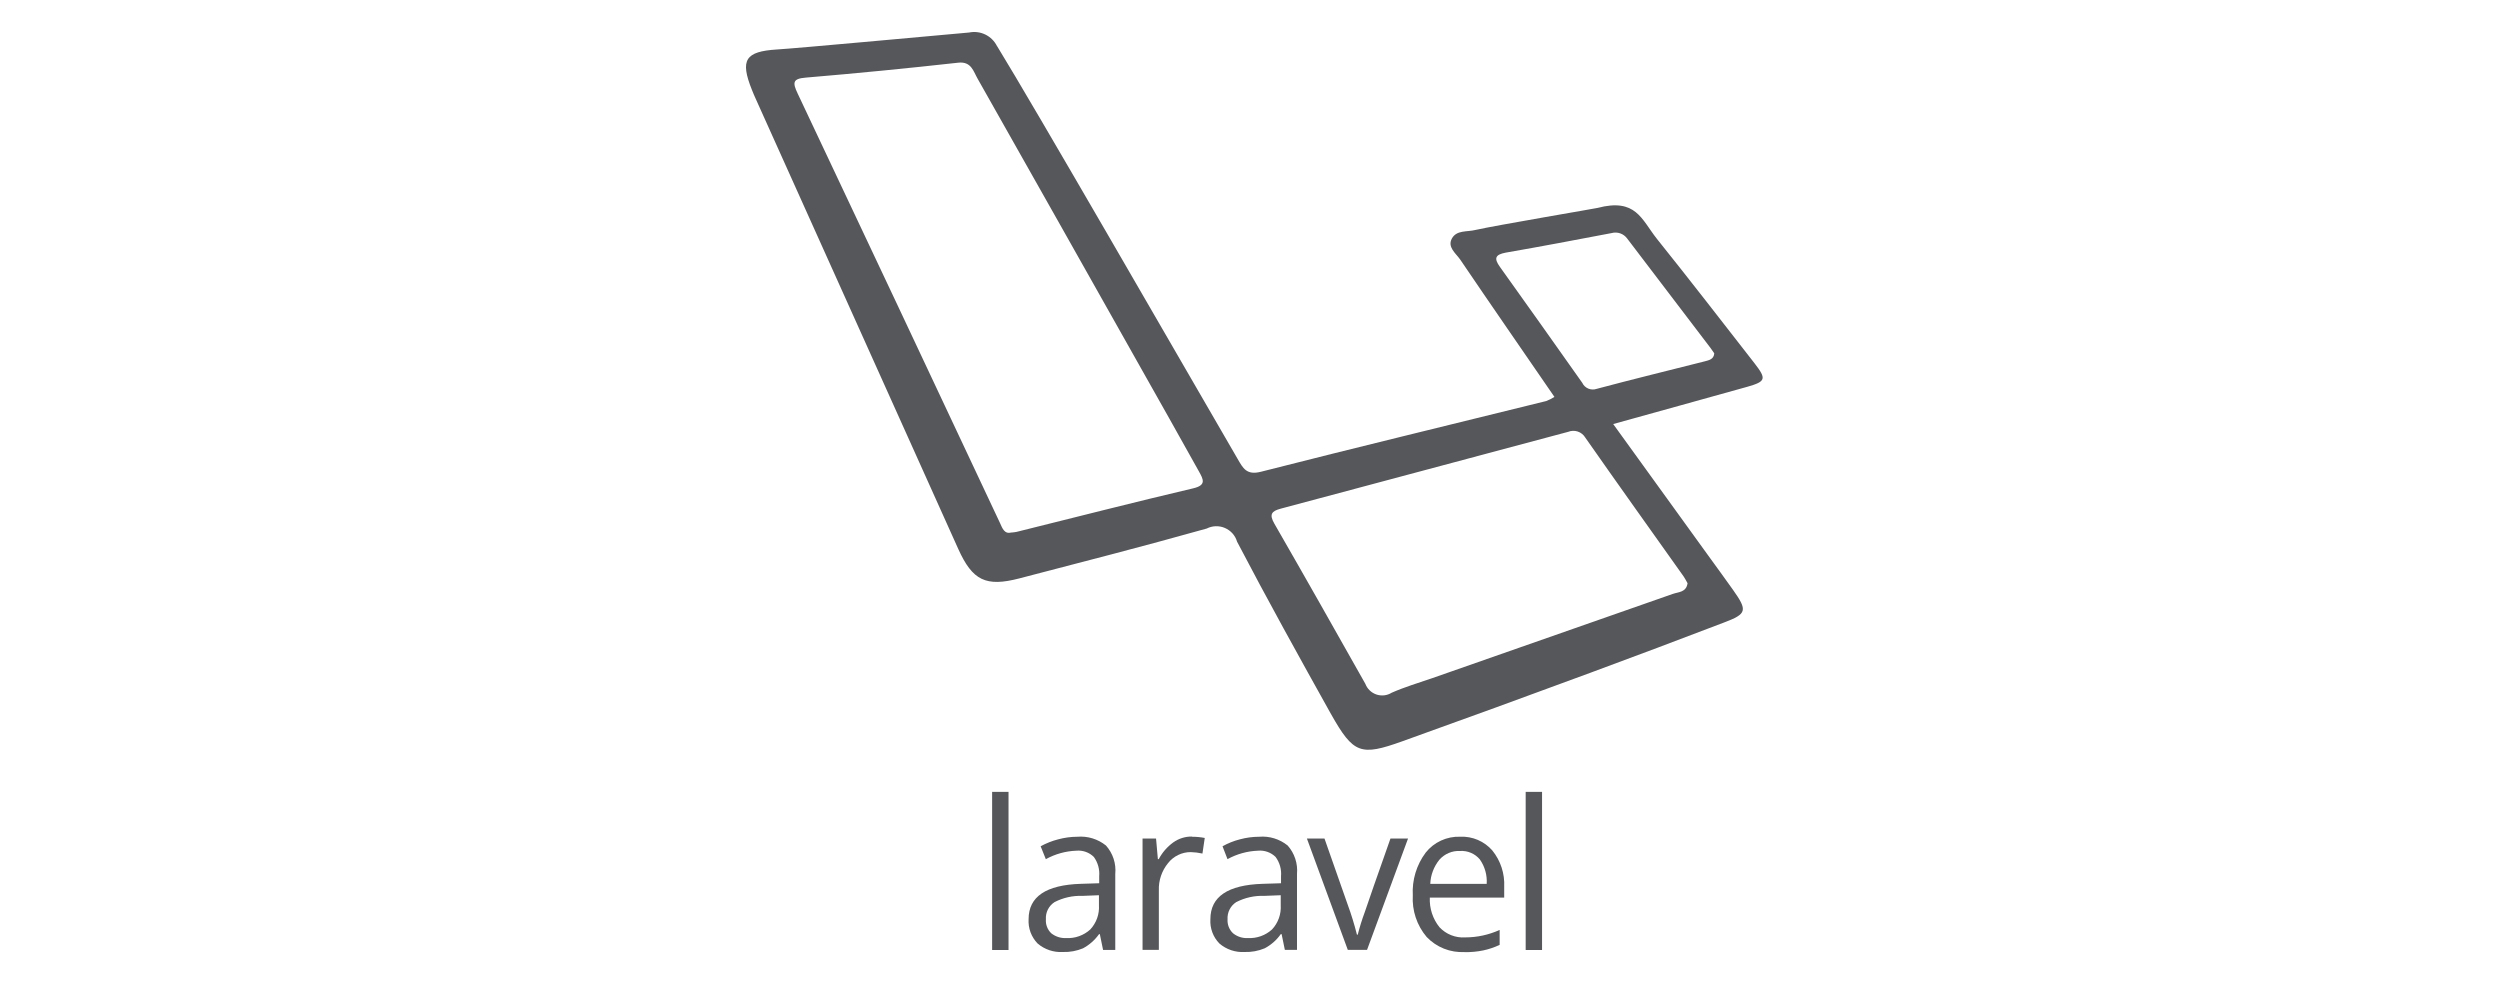 <svg width="100" height="40" viewBox="0 0 100 40" fill="none" xmlns="http://www.w3.org/2000/svg">
<g clip-path="url(#clip0_6721_22981)">
<path fill-rule="evenodd" clip-rule="evenodd" d="M39.883 1.844C41.408 4.329 46.825 13.735 49.5 18.348C49.722 18.731 49.862 19.017 50.438 18.87C54.235 17.902 58.043 16.983 61.848 16.042C61.963 15.998 62.074 15.943 62.177 15.876C60.909 14.03 59.646 12.21 58.406 10.379C58.236 10.134 57.884 9.886 58.076 9.54C58.267 9.194 58.678 9.284 59.018 9.198C59.826 9.016 63.89 8.327 63.9 8.317C65.438 7.913 65.656 8.769 66.271 9.547C67.59 11.193 68.88 12.862 70.176 14.525C70.666 15.156 70.639 15.258 69.898 15.47C68.14 15.964 66.377 16.446 64.528 16.962C65.819 18.747 67.081 20.493 68.339 22.235C68.667 22.689 69.001 23.142 69.324 23.599C69.905 24.422 69.879 24.553 68.967 24.898C67.183 25.581 65.395 26.253 63.604 26.915C61.105 27.84 58.6 28.752 56.089 29.653C54.422 30.25 54.139 30.154 53.239 28.561C51.964 26.276 50.694 23.985 49.482 21.666C49.447 21.544 49.385 21.433 49.301 21.338C49.217 21.244 49.113 21.169 48.997 21.119C48.882 21.069 48.756 21.046 48.63 21.049C48.504 21.053 48.38 21.085 48.267 21.142C45.781 21.84 43.274 22.486 40.774 23.136C39.435 23.484 38.901 23.221 38.332 21.962C35.633 15.959 32.934 9.959 30.234 3.964C30.179 3.843 30.126 3.721 30.077 3.596C29.593 2.39 29.812 2.06 31.078 1.979C31.934 1.927 36.893 1.467 38.763 1.301C38.984 1.255 39.213 1.284 39.416 1.383C39.618 1.482 39.782 1.646 39.882 1.848L39.883 1.844ZM40.463 21.302C40.56 21.29 40.612 21.287 40.664 21.275C43.02 20.69 45.371 20.087 47.733 19.532C48.269 19.406 48.129 19.168 47.956 18.855C47.164 17.435 46.367 16.015 45.563 14.594C43.415 10.779 41.264 6.965 39.108 3.154C38.935 2.855 38.855 2.452 38.334 2.507C36.3 2.733 34.267 2.933 32.234 3.104C31.707 3.147 31.697 3.298 31.904 3.736C34.609 9.461 37.308 15.188 39.998 20.917C40.095 21.134 40.181 21.378 40.455 21.298L40.463 21.302ZM67.503 23.331C67.453 23.241 67.406 23.148 67.346 23.059C66.032 21.209 64.713 19.364 63.411 17.503C63.343 17.39 63.237 17.304 63.112 17.262C62.987 17.22 62.851 17.224 62.728 17.273C58.892 18.299 55.056 19.324 51.219 20.349C50.867 20.446 50.759 20.571 50.974 20.946C52.201 23.076 53.409 25.216 54.615 27.355C54.653 27.454 54.712 27.544 54.789 27.617C54.865 27.691 54.957 27.746 55.057 27.78C55.158 27.814 55.265 27.825 55.37 27.813C55.475 27.801 55.577 27.765 55.667 27.709C56.191 27.478 56.746 27.314 57.285 27.128C60.495 26.002 63.704 24.878 66.911 23.757C67.143 23.674 67.448 23.699 67.503 23.328V23.331ZM68.568 14.13C68.519 14.064 68.476 13.996 68.429 13.93C67.315 12.463 66.201 11 65.087 9.541C65.017 9.445 64.92 9.373 64.808 9.334C64.696 9.296 64.575 9.292 64.46 9.324C63.051 9.593 61.64 9.86 60.226 10.106C59.806 10.185 59.751 10.335 59.998 10.677C61.101 12.22 62.198 13.764 63.29 15.312C63.339 15.417 63.426 15.5 63.534 15.545C63.641 15.589 63.761 15.592 63.871 15.553C65.304 15.17 66.749 14.819 68.188 14.454C68.358 14.407 68.553 14.377 68.571 14.13" fill="#56575A"/>
<path d="M40.341 31.676H39.685V37.999H40.341V31.676Z" fill="#56575A"/>
<path d="M44.123 37.997L43.993 37.365H43.963C43.795 37.602 43.575 37.796 43.32 37.933C43.065 38.039 42.791 38.089 42.515 38.08C42.147 38.102 41.785 37.98 41.505 37.741C41.38 37.612 41.284 37.459 41.221 37.291C41.159 37.123 41.133 36.944 41.144 36.765C41.144 35.869 41.839 35.396 43.237 35.353L43.968 35.33V35.052C43.992 34.776 43.916 34.502 43.754 34.278C43.662 34.187 43.552 34.118 43.431 34.075C43.31 34.032 43.181 34.016 43.053 34.028C42.625 34.044 42.207 34.16 41.833 34.367L41.626 33.851C41.847 33.73 42.082 33.636 42.326 33.574C42.576 33.506 42.833 33.471 43.091 33.47C43.505 33.435 43.916 33.561 44.239 33.821C44.376 33.975 44.48 34.155 44.544 34.35C44.608 34.546 44.631 34.752 44.611 34.957V37.997H44.123ZM42.645 37.522C42.821 37.532 42.998 37.507 43.164 37.447C43.33 37.388 43.483 37.296 43.613 37.177C43.733 37.048 43.825 36.895 43.885 36.728C43.944 36.562 43.969 36.385 43.958 36.209V35.809L43.304 35.835C42.914 35.82 42.527 35.906 42.18 36.085C42.067 36.159 41.975 36.261 41.914 36.382C41.854 36.503 41.827 36.638 41.836 36.773C41.828 36.875 41.843 36.978 41.88 37.075C41.917 37.171 41.974 37.258 42.048 37.329C42.218 37.465 42.432 37.534 42.65 37.523" fill="#56575A"/>
<path d="M47.672 33.47C47.845 33.469 48.019 33.485 48.19 33.518L48.098 34.142C47.942 34.108 47.784 34.088 47.625 34.084C47.452 34.084 47.281 34.124 47.125 34.2C46.969 34.275 46.832 34.385 46.725 34.521C46.472 34.829 46.34 35.218 46.354 35.616V37.996H45.702V33.542H46.242L46.315 34.366H46.35C46.489 34.101 46.688 33.872 46.931 33.696C47.148 33.541 47.409 33.459 47.675 33.462" fill="#56575A"/>
<path d="M51.394 37.996L51.265 37.365H51.231C51.065 37.603 50.844 37.797 50.588 37.932C50.334 38.038 50.061 38.089 49.786 38.08C49.419 38.102 49.056 37.981 48.777 37.741C48.651 37.613 48.554 37.46 48.492 37.291C48.43 37.123 48.404 36.944 48.416 36.765C48.416 35.869 49.111 35.396 50.508 35.353L51.241 35.33V35.052C51.266 34.776 51.188 34.5 51.023 34.277C50.931 34.187 50.82 34.118 50.699 34.075C50.577 34.032 50.448 34.015 50.32 34.028C49.892 34.044 49.474 34.16 49.1 34.366L48.901 33.851C49.12 33.728 49.355 33.635 49.598 33.573C49.848 33.505 50.105 33.471 50.364 33.47C50.776 33.435 51.185 33.561 51.507 33.821C51.643 33.975 51.747 34.155 51.811 34.35C51.875 34.546 51.899 34.752 51.88 34.957V37.996H51.394ZM49.914 37.522C50.09 37.532 50.267 37.506 50.433 37.447C50.599 37.388 50.752 37.296 50.882 37.177C51.003 37.048 51.095 36.895 51.155 36.729C51.215 36.562 51.24 36.385 51.229 36.209V35.809L50.572 35.835C50.182 35.82 49.795 35.906 49.448 36.085C49.335 36.158 49.243 36.261 49.182 36.382C49.121 36.503 49.094 36.638 49.102 36.773C49.096 36.876 49.111 36.979 49.149 37.075C49.186 37.171 49.245 37.258 49.319 37.329C49.488 37.466 49.701 37.535 49.918 37.523" fill="#56575A"/>
<path d="M53.912 37.995L52.276 33.541H52.979L53.908 36.186C54.053 36.58 54.176 36.981 54.278 37.388H54.31C54.386 37.085 54.479 36.786 54.588 36.493C54.736 36.046 55.084 35.059 55.619 33.54H56.322L54.682 37.994L53.912 37.995Z" fill="#56575A"/>
<path d="M58.578 38.082C58.298 38.096 58.018 38.05 57.757 37.946C57.496 37.842 57.261 37.683 57.067 37.48C56.675 37.017 56.476 36.421 56.512 35.815C56.477 35.202 56.66 34.597 57.027 34.105C57.191 33.898 57.402 33.732 57.642 33.622C57.882 33.512 58.145 33.459 58.409 33.469C58.651 33.458 58.892 33.502 59.114 33.597C59.337 33.693 59.535 33.837 59.694 34.02C60.025 34.429 60.194 34.947 60.168 35.473V35.904H57.193C57.173 36.333 57.31 36.755 57.58 37.09C57.711 37.229 57.87 37.338 58.048 37.408C58.226 37.478 58.417 37.509 58.607 37.496C59.083 37.496 59.553 37.394 59.986 37.197V37.795C59.776 37.894 59.555 37.969 59.328 38.017C59.082 38.067 58.832 38.09 58.581 38.086L58.578 38.082ZM58.405 34.039C58.25 34.031 58.095 34.058 57.952 34.118C57.809 34.178 57.681 34.27 57.578 34.386C57.354 34.661 57.225 35.001 57.211 35.355H59.468C59.491 35.006 59.394 34.661 59.193 34.376C59.097 34.262 58.975 34.172 58.839 34.114C58.702 34.055 58.553 34.029 58.404 34.039" fill="#56575A"/>
<path d="M61.682 31.676H61.027V37.999H61.682V31.676Z" fill="#56575A"/>
</g>
<defs>
<clipPath id="clip0_6721_22981">
<rect width="100" height="40" rx="4" fill="white"/>
</clipPath>
</defs>
</svg>
